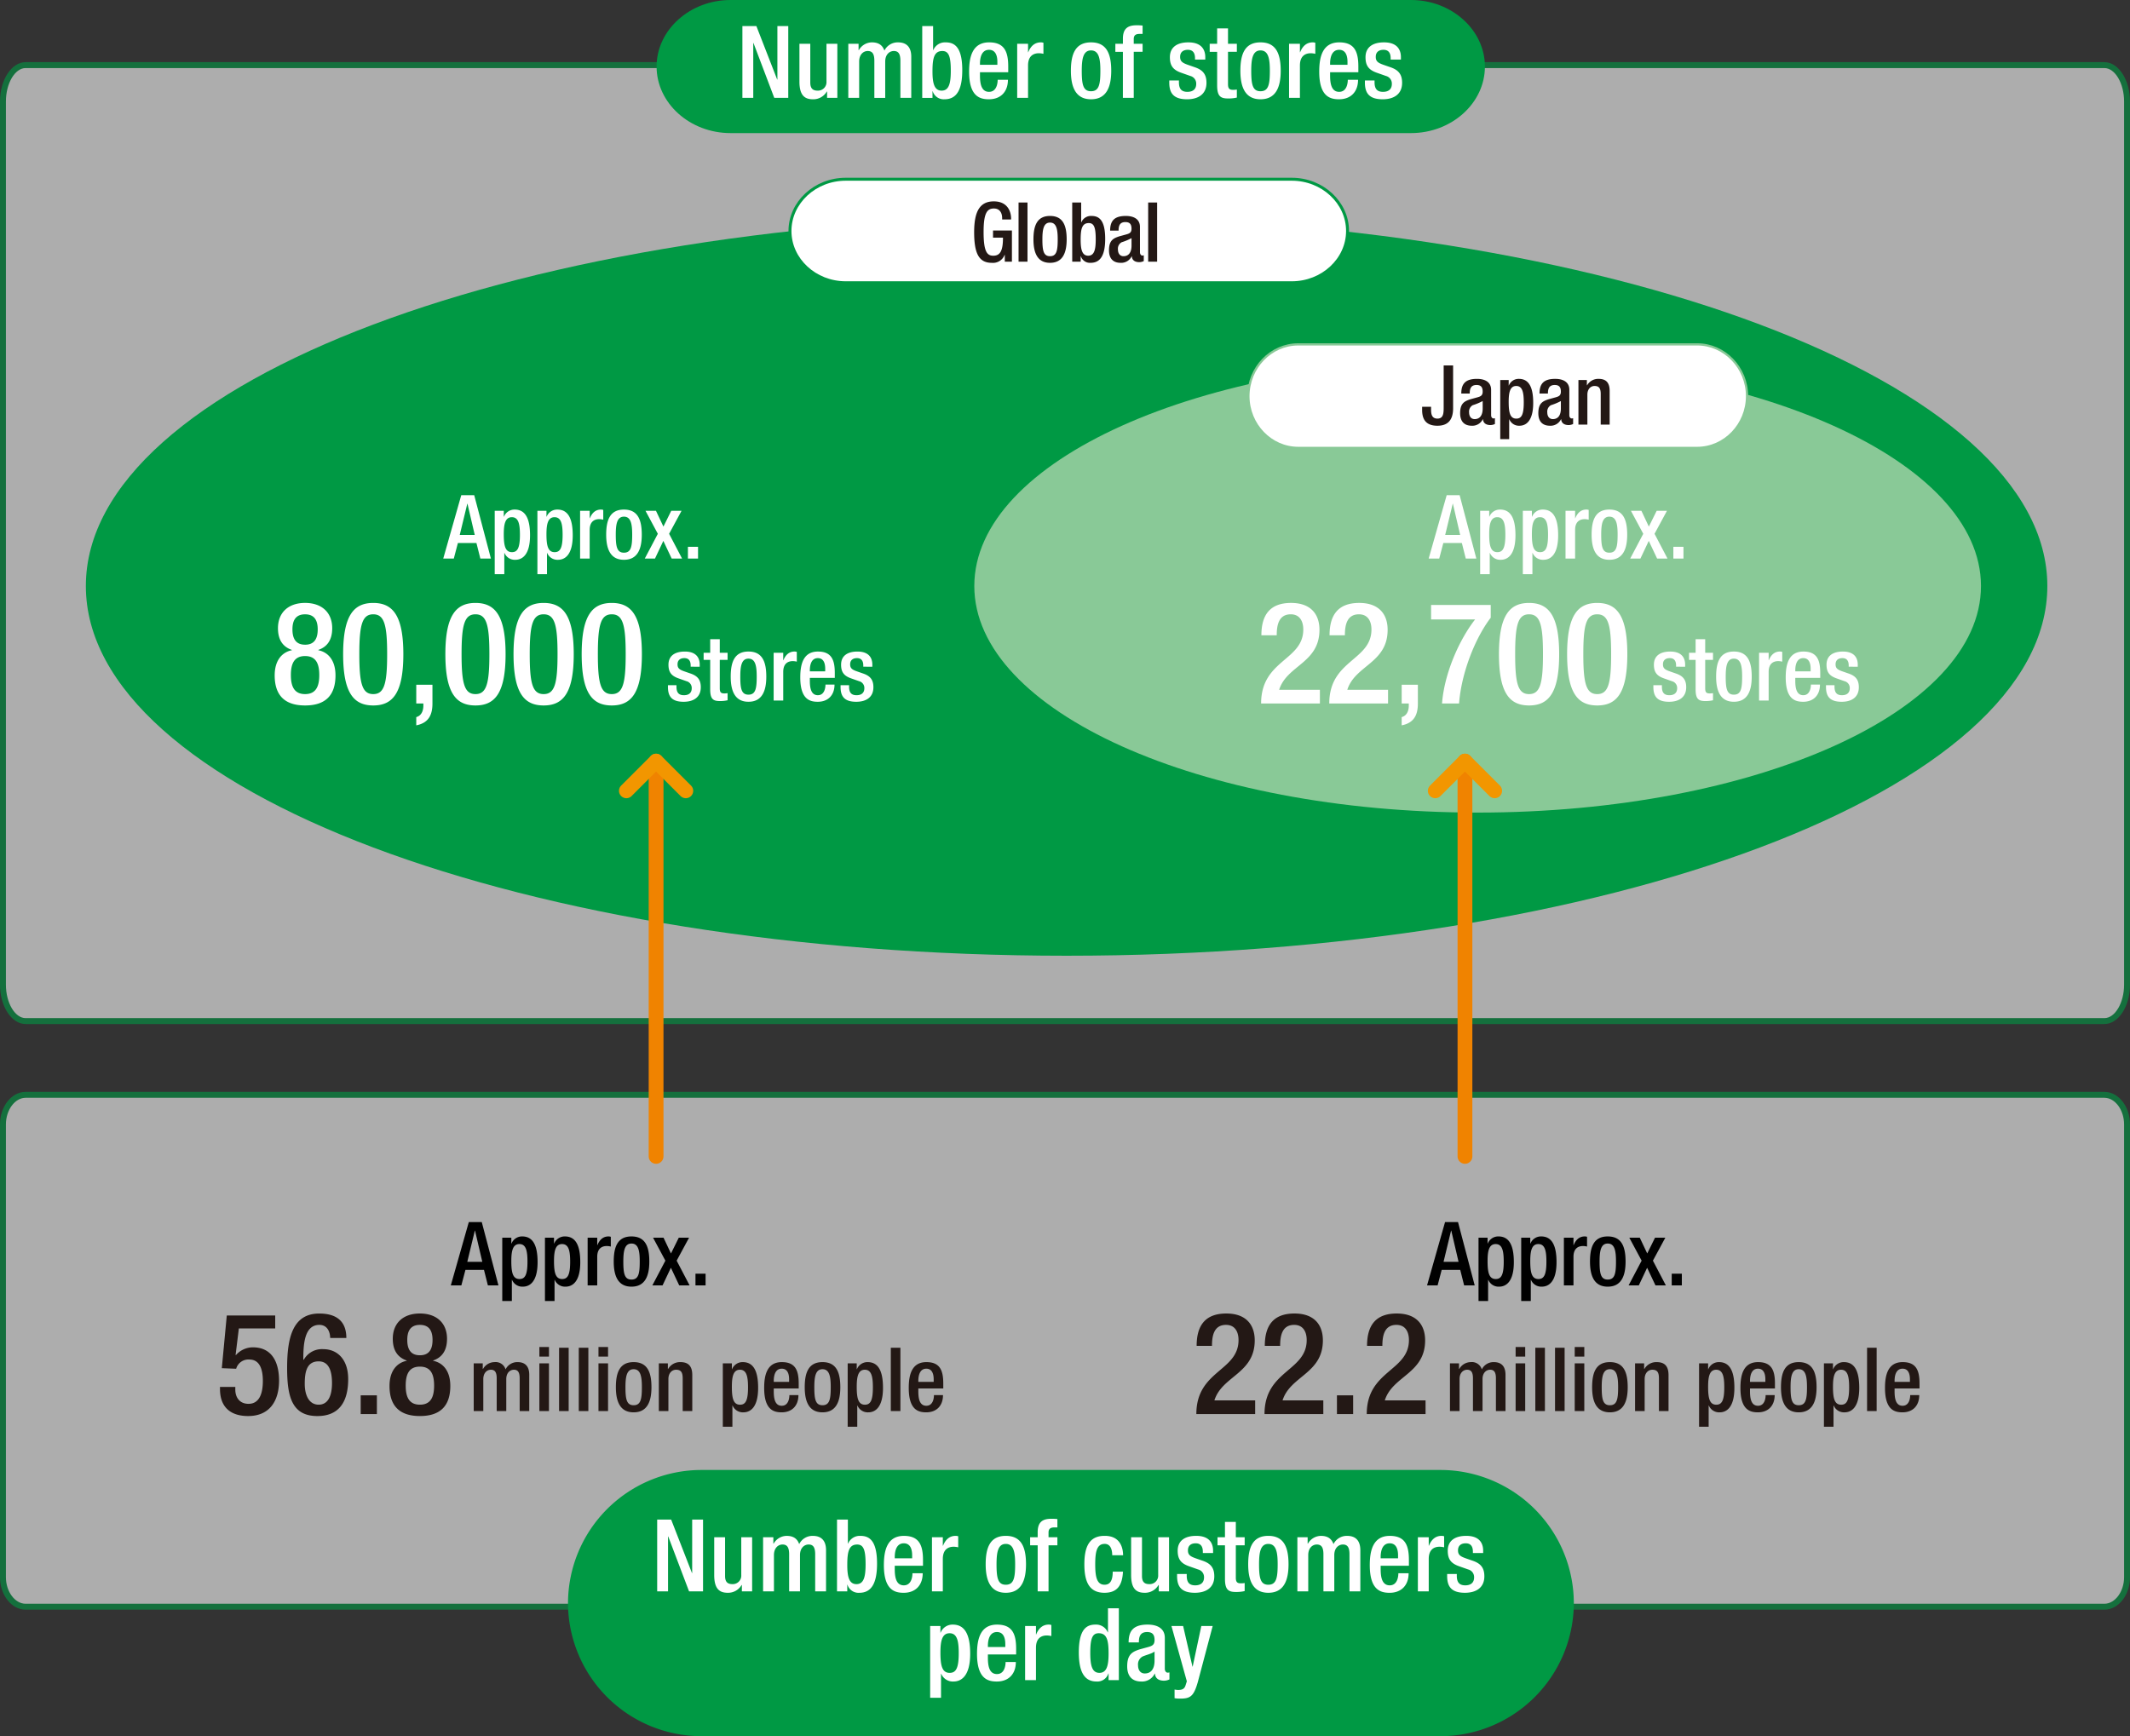 <svg xmlns="http://www.w3.org/2000/svg" viewBox="0 0 720 587"><rect x="0" y="0" width="720" height="587" fill="#333333" stroke="none"/><defs><style>.cls-1{opacity:.6}.cls-2{fill:#fff}.cls-3{fill:#094}.cls-6{stroke-miterlimit:10}.cls-5{fill:#231815}.cls-6,.cls-7{fill:none;stroke-linecap:round;stroke-width:5px}.cls-6{stroke:#f08300}.cls-7{stroke:#f29600;stroke-linejoin:round}</style></defs><g id="レイヤー_2" data-name="レイヤー 2"><g id="レイヤー_3" data-name="レイヤー 3"><g class="cls-1"><path class="cls-2" d="M8.661 543.233c-4.224 0-7.661-4.476-7.661-9.979V380.143c0-5.5 3.437-9.98 7.661-9.98h702.678c4.224 0 7.661 4.477 7.661 9.98v153.111c0 5.5-3.437 9.979-7.661 9.979Z"/><path class="cls-3" d="M711.339 371.163c3.61 0 6.661 4.112 6.661 8.98v153.111c0 4.868-3.051 8.979-6.661 8.979H8.661c-3.611 0-6.661-4.111-6.661-8.979V380.143c0-4.868 3.05-8.98 6.661-8.98h702.678m0-2H8.661C3.9 369.163 0 374.1 0 380.143v153.111c0 6.039 3.9 10.979 8.661 10.979h702.678c4.763 0 8.661-4.94 8.661-10.979V380.143c0-6.039-3.9-10.98-8.661-10.98Z"/></g><g class="cls-1"><path class="cls-2" d="M8.661 345.226C4.508 345.226 1 339.6 1 332.944V34.3c0-6.657 3.508-12.282 7.661-12.282h702.678c4.152 0 7.661 5.625 7.661 12.282v298.644c0 6.658-3.509 12.282-7.661 12.282Z"/><path class="cls-3" d="M711.339 23.014c3.61 0 6.661 5.166 6.661 11.282v298.648c0 6.115-3.051 11.281-6.661 11.281H8.661C5.05 344.225 2 339.059 2 332.944V34.3c0-6.12 3.05-11.286 6.661-11.286h702.678m0-2H8.661C3.9 21.014 0 26.991 0 34.3v298.644c0 7.305 3.9 13.281 8.661 13.281h702.678c4.763 0 8.661-5.976 8.661-13.281V34.3c0-7.3-3.9-13.282-8.661-13.282Z"/></g><path class="cls-3" d="M476.945 45h-230c-13.75 0-25-10.125-25-22.5S233.2 0 246.945 0h230c13.75 0 25 10.125 25 22.5S490.7 45 476.945 45"/><path class="cls-2" d="M250.951 8.817h4.726l7.037 18.083h.068V8.817h3.672v24.274h-4.726l-7.037-18.563h-.068v18.563h-3.672ZM279.578 30.949h-.1a5.246 5.246 0 0 1-4.692 2.617c-2.72 0-4.555-1.257-4.555-5.983V14.8h3.669v13.124c0 2.039.918 2.719 2.482 2.719a2.87 2.87 0 0 0 2.992-3.06V14.8h3.671v18.29h-3.467ZM286.752 14.8h3.468v2.141h.1a5.12 5.12 0 0 1 4.385-2.618c2.618 0 3.706 1.259 4.25 2.788a5 5 0 0 1 4.624-2.788c2.583 0 4.453 1.326 4.453 4.863v13.9h-3.672v-12.54c0-2.38-.714-3.3-2.21-3.3s-2.923 1.19-2.923 3.57v12.275h-3.672V20.546c0-2.38-.714-3.3-2.244-3.3-1.462 0-2.89 1.19-2.89 3.57v12.275h-3.672ZM311.742 8.817h3.672v8.125h.068a4.26 4.26 0 0 1 4.147-2.618c2.788 0 5.644 1.259 5.644 9.384 0 6.289-1.7 9.858-5.983 9.858a3.906 3.906 0 0 1-4.012-2.719h-.069v2.244h-3.467Zm6.558 21.826c2.55 0 3.094-2.618 3.094-6.765 0-4.93-.748-6.63-2.855-6.63-2.823 0-3.333 2.516-3.333 6.9.003 3.912.582 6.495 3.094 6.495ZM331.257 24.422v1.054c0 2.448.306 5.575 3.06 5.575 2.618 0 2.924-2.991 2.924-4.079h3.467c0 4.045-2.448 6.594-6.425 6.594-2.991 0-6.7-.883-6.7-9.348 0-4.794 1.02-9.894 6.766-9.894 5.1 0 6.459 3.061 6.459 8.16v1.938Zm5.881-2.516v-.986c0-2.312-.748-4.079-2.821-4.079-2.346 0-3.06 2.311-3.06 4.691v.374ZM343.837 14.8h3.672v2.855h.069c.815-2.04 2.175-3.332 4.249-3.332a2.817 2.817 0 0 1 .883.137v3.74a6.962 6.962 0 0 0-1.529-.2c-1.666 0-3.672.748-3.672 4.148v10.943h-3.672ZM368.793 14.324c5.337 0 6.833 3.945 6.833 9.621s-1.733 9.621-6.833 9.621c-5.065 0-6.8-3.943-6.8-9.621s1.496-9.621 6.8-9.621Zm0 16.523c2.686 0 3.161-2.243 3.161-6.9 0-4.045-.475-6.9-3.161-6.9-2.652 0-3.128 2.855-3.128 6.9 0 4.653.476 6.9 3.128 6.9ZM379.571 17.521h-2.55V14.8h2.55v-1.7c0-3.468 1.666-4.556 4.658-4.556a16.679 16.679 0 0 1 2 .1v2.822h-1.019c-1.361 0-1.972.51-1.972 1.734v1.6h2.991v2.72h-2.991v15.57h-3.672ZM403.948 20.138v-.476c0-1.462-.51-2.821-2.414-2.821-1.462 0-2.618.68-2.618 2.38 0 1.427.646 2 2.584 2.685l2.346.816c2.719.918 3.977 2.38 3.977 5.269 0 3.91-2.855 5.575-6.56 5.575-4.624 0-6.018-2.141-6.018-5.676v-.681h3.264v.578c0 2.109.748 3.264 2.855 3.264 2.006 0 2.991-1.02 2.991-2.686a2.659 2.659 0 0 0-2-2.685l-2.993-1.054c-2.754-.952-3.909-2.346-3.909-5.27 0-3.433 2.482-5.032 6.255-5.032 4.657 0 5.712 2.721 5.712 5v.816ZM408.912 14.8h2.516V9.6h3.672v5.2h2.992v2.72H415.1v10.914c0 1.427.408 1.937 1.666 1.937a7.089 7.089 0 0 0 1.326-.1v2.719a12.211 12.211 0 0 1-2.958.306c-2.482 0-3.706-.68-3.706-4.42V17.521h-2.516ZM426.082 14.324c5.337 0 6.833 3.945 6.833 9.621s-1.733 9.621-6.833 9.621c-5.065 0-6.8-3.943-6.8-9.621s1.496-9.621 6.8-9.621Zm0 16.523c2.686 0 3.161-2.243 3.161-6.9 0-4.045-.475-6.9-3.161-6.9-2.652 0-3.128 2.855-3.128 6.9 0 4.653.476 6.9 3.128 6.9ZM435.738 14.8h3.672v2.855h.069c.815-2.04 2.175-3.332 4.249-3.332a2.817 2.817 0 0 1 .883.137v3.74a6.962 6.962 0 0 0-1.529-.2c-1.666 0-3.672.748-3.672 4.148v10.943h-3.672ZM449.61 24.422v1.054c0 2.448.306 5.575 3.06 5.575 2.617 0 2.924-2.991 2.924-4.079h3.468c0 4.045-2.449 6.594-6.426 6.594-2.991 0-6.7-.883-6.7-9.348 0-4.794 1.02-9.894 6.766-9.894 5.1 0 6.459 3.061 6.459 8.16v1.938Zm5.881-2.516v-.986c0-2.312-.747-4.079-2.821-4.079-2.346 0-3.06 2.311-3.06 4.691v.374ZM470.077 20.138v-.476c0-1.462-.51-2.821-2.414-2.821-1.462 0-2.618.68-2.618 2.38 0 1.427.646 2 2.584 2.685l2.346.816c2.719.918 3.977 2.38 3.977 5.269 0 3.91-2.855 5.575-6.56 5.575-4.624 0-6.018-2.141-6.018-5.676v-.681h3.264v.578c0 2.109.748 3.264 2.855 3.264 2.006 0 2.991-1.02 2.991-2.686a2.659 2.659 0 0 0-2-2.685l-2.992-1.054c-2.754-.952-3.909-2.346-3.909-5.27 0-3.433 2.482-5.032 6.255-5.032 4.657 0 5.712 2.721 5.712 5v.816Z"/><path class="cls-3" d="M532 542a45.132 45.132 0 0 1-45 45H237a45.132 45.132 0 0 1-45-45 45.132 45.132 0 0 1 45-45h250a45.132 45.132 0 0 1 45 45Z"/><path class="cls-2" d="M222.145 513.77h4.725l7.037 18.085h.068V513.77h3.672v24.273h-4.726l-7.037-18.563h-.068v18.563h-3.671ZM250.771 535.9h-.1a5.245 5.245 0 0 1-4.691 2.618c-2.72 0-4.556-1.258-4.556-5.984v-12.781h3.672v13.123c0 2.039.918 2.719 2.482 2.719a2.87 2.87 0 0 0 2.991-3.06v-12.782h3.672v18.29h-3.468ZM257.946 519.753h3.467v2.147h.1a5.12 5.12 0 0 1 4.386-2.619c2.618 0 3.7 1.259 4.249 2.788a5 5 0 0 1 4.624-2.788c2.584 0 4.454 1.327 4.454 4.863v13.9h-3.672V525.5c0-2.38-.714-3.3-2.21-3.3s-2.924 1.191-2.924 3.571v12.272h-3.67V525.5c0-2.38-.713-3.3-2.243-3.3-1.462 0-2.89 1.191-2.89 3.571v12.272h-3.671ZM282.935 513.77h3.672v8.13h.068a4.26 4.26 0 0 1 4.148-2.619c2.787 0 5.643 1.259 5.643 9.384 0 6.289-1.7 9.859-5.984 9.859a3.908 3.908 0 0 1-4.011-2.72h-.071v2.244h-3.468Zm6.565 21.83c2.549 0 3.093-2.617 3.093-6.765 0-4.93-.748-6.63-2.855-6.63-2.822 0-3.332 2.516-3.332 6.9-.006 3.907.575 6.495 3.094 6.495ZM302.451 529.374v1.054c0 2.448.3 5.575 3.059 5.575 2.618 0 2.924-2.991 2.924-4.079h3.466c0 4.045-2.447 6.6-6.425 6.6-2.992 0-6.7-.884-6.7-9.349 0-4.794 1.02-9.894 6.765-9.894 5.1 0 6.459 3.061 6.459 8.161v1.937Zm5.881-2.516v-.986c0-2.311-.748-4.079-2.822-4.079-2.345 0-3.059 2.311-3.059 4.691v.374ZM315.031 519.753h3.669v2.855h.068c.815-2.04 2.175-3.332 4.249-3.332a2.829 2.829 0 0 1 .884.137v3.739a6.971 6.971 0 0 0-1.529-.2c-1.667 0-3.672.748-3.672 4.148v10.947h-3.672ZM339.985 519.276c5.338 0 6.834 3.945 6.834 9.621s-1.734 9.622-6.834 9.622c-5.065 0-6.8-3.944-6.8-9.622s1.497-9.621 6.8-9.621Zm0 16.523c2.686 0 3.162-2.243 3.162-6.9 0-4.044-.476-6.9-3.162-6.9-2.651 0-3.127 2.856-3.127 6.9 0 4.657.476 6.901 3.127 6.901ZM350.764 522.473h-2.55v-2.72h2.55v-1.7c0-3.468 1.666-4.556 4.657-4.556a16.469 16.469 0 0 1 2.006.1v2.821h-1.02c-1.36 0-1.971.51-1.971 1.734v1.6h2.991v2.72h-2.991v15.57h-3.672ZM379.6 531.38c-.239 4.386-1.734 7.139-6.256 7.139-5.3 0-6.8-3.944-6.8-9.622s1.5-9.621 6.8-9.621c5.473-.067 6.29 4.285 6.29 6.562h-3.672c0-1.7-.476-3.909-2.618-3.841-2.651 0-3.127 2.856-3.127 6.9s.476 6.9 3.127 6.9c2.04.034 2.788-1.665 2.788-4.419ZM391.7 535.9h-.1a5.247 5.247 0 0 1-4.692 2.618c-2.719 0-4.555-1.258-4.555-5.984v-12.781h3.671v13.123c0 2.039.918 2.719 2.482 2.719a2.87 2.87 0 0 0 2.992-3.06v-12.782h3.671v18.29H391.7ZM406.591 525.09v-.476c0-1.462-.511-2.821-2.414-2.821-1.462 0-2.618.68-2.618 2.38 0 1.428.646 2 2.584 2.685l2.345.816c2.72.918 3.978 2.38 3.978 5.269 0 3.911-2.856 5.576-6.562 5.576-4.623 0-6.016-2.142-6.016-5.677v-.681h3.263v.578c0 2.109.747 3.264 2.856 3.264 2.006 0 2.991-1.02 2.991-2.686a2.66 2.66 0 0 0-2.006-2.685L402 529.578c-2.754-.952-3.91-2.346-3.91-5.269 0-3.434 2.482-5.033 6.256-5.033 4.657 0 5.711 2.721 5.711 5v.816ZM411.556 519.753h2.515v-5.2h3.671v5.2h2.992v2.72h-2.992v10.913c0 1.427.408 1.937 1.666 1.937a7.082 7.082 0 0 0 1.326-.1v2.719a12.156 12.156 0 0 1-2.958.306c-2.481 0-3.7-.68-3.7-4.42v-11.355h-2.515ZM428.724 519.276c5.338 0 6.834 3.945 6.834 9.621s-1.735 9.622-6.834 9.622c-5.066 0-6.8-3.944-6.8-9.622s1.497-9.621 6.8-9.621Zm0 16.523c2.686 0 3.162-2.243 3.162-6.9 0-4.044-.476-6.9-3.162-6.9-2.652 0-3.127 2.856-3.127 6.9.003 4.657.475 6.901 3.127 6.901ZM438.551 519.753h3.468v2.147h.1a5.12 5.12 0 0 1 4.386-2.619c2.618 0 3.706 1.259 4.25 2.788a5 5 0 0 1 4.624-2.788c2.583 0 4.453 1.327 4.453 4.863v13.9h-3.672V525.5c0-2.38-.714-3.3-2.21-3.3s-2.924 1.191-2.924 3.571v12.272h-3.671V525.5c0-2.38-.714-3.3-2.244-3.3-1.462 0-2.889 1.191-2.889 3.571v12.272h-3.672ZM466.7 529.374v1.054c0 2.448.306 5.575 3.06 5.575 2.618 0 2.924-2.991 2.924-4.079h3.467c0 4.045-2.448 6.6-6.425 6.6-2.992 0-6.7-.884-6.7-9.349 0-4.794 1.02-9.894 6.766-9.894 5.1 0 6.459 3.061 6.459 8.161v1.937Zm5.881-2.516v-.986c0-2.311-.748-4.079-2.821-4.079-2.346 0-3.06 2.311-3.06 4.691v.374ZM479.282 519.753h3.672v2.855h.068c.816-2.04 2.176-3.332 4.249-3.332a2.819 2.819 0 0 1 .884.137v3.739a6.962 6.962 0 0 0-1.529-.2c-1.666 0-3.672.748-3.672 4.148v10.947h-3.672ZM497.88 525.09v-.476c0-1.462-.51-2.821-2.414-2.821-1.462 0-2.617.68-2.617 2.38 0 1.428.645 2 2.583 2.685l2.345.816c2.72.918 3.978 2.38 3.978 5.269 0 3.911-2.856 5.576-6.561 5.576-4.624 0-6.017-2.142-6.017-5.677v-.681h3.263v.578c0 2.109.748 3.264 2.856 3.264 2.006 0 2.992-1.02 2.992-2.686a2.661 2.661 0 0 0-2.006-2.685l-2.992-1.054c-2.754-.952-3.909-2.346-3.909-5.269 0-3.434 2.481-5.033 6.255-5.033 4.657 0 5.712 2.721 5.712 5v.816ZM314.419 549.753h3.468V552h.068a4.327 4.327 0 0 1 4.113-2.721c4.182 0 5.882 3.571 5.882 9.86 0 7.683-3.128 9.383-5.644 9.383a4.258 4.258 0 0 1-4.147-2.618h-.068v8.125h-3.672Zm6.6 15.842c2.108 0 3.059-1.564 3.059-6.629 0-4.148-.544-6.766-3.094-6.766-2.515 0-3.093 2.584-3.093 6.494-.004 4.385.54 6.906 3.124 6.906ZM333.935 559.374v1.054c0 2.448.305 5.575 3.059 5.575 2.618 0 2.924-2.991 2.924-4.079h3.467c0 4.045-2.447 6.6-6.425 6.6-2.992 0-6.7-.884-6.7-9.349 0-4.794 1.02-9.894 6.765-9.894 5.1 0 6.459 3.061 6.459 8.161v1.937Zm5.881-2.516v-.986c0-2.311-.748-4.079-2.822-4.079-2.346 0-3.059 2.311-3.059 4.691v.374ZM346.515 549.753h3.672v2.855h.067c.816-2.04 2.176-3.332 4.25-3.332a2.829 2.829 0 0 1 .884.137v3.739a6.973 6.973 0 0 0-1.53-.2c-1.666 0-3.671.748-3.671 4.148v10.947h-3.672ZM374.733 565.8h-.068a3.908 3.908 0 0 1-4.012 2.72c-4.283 0-5.983-3.57-5.983-9.859 0-8.125 2.856-9.384 5.643-9.384a4.26 4.26 0 0 1 4.148 2.619h.068v-8.126h3.671v24.273h-3.468Zm-3.333-13.6c-2.107 0-2.855 1.7-2.855 6.63 0 4.148.544 6.765 3.094 6.765 2.515 0 3.093-2.583 3.093-6.493.001-4.386-.508-6.902-3.332-6.902ZM393.738 564.235c0 .68.408 1.292.952 1.292a1.534 1.534 0 0 0 .613-.1v2.38a4.386 4.386 0 0 1-1.8.442c-1.632 0-2.992-.646-3.094-2.414h-.068a4.758 4.758 0 0 1-4.556 2.686c-2.924 0-4.76-1.632-4.76-5.133 0-4.08 1.769-4.93 4.25-5.746l2.856-.782c1.326-.374 2.142-.748 2.142-2.345 0-1.666-.578-2.72-2.516-2.72-2.447 0-2.787 1.733-2.787 3.5h-3.47c0-3.875 1.6-6.018 6.425-6.018 3.23 0 5.813 1.259 5.813 4.489Zm-3.467-5.847c-.952.748-2.992 1.19-4.08 1.7a3.006 3.006 0 0 0-1.5 2.958c0 1.529.748 2.753 2.279 2.753 2.209 0 3.3-1.665 3.3-4.352ZM399.928 549.753l3.161 13.734h.068l2.924-13.734h3.841l-5.031 18.97c-1.428 5-2.618 5.643-6.392 5.575a10.641 10.641 0 0 1-1.462-.136v-2.924a6.99 6.99 0 0 0 1.191.137c1.257 0 2.073-.272 2.481-1.429l.477-1.5-5.2-18.7Z"/><path class="cls-3" d="M692.057 198.135c0 69.035-148.428 125-331.52 125s-331.516-55.964-331.516-125 148.425-125 331.516-125 331.52 55.964 331.52 125"/><path d="M455.51 78.1c0 9.626-8.483 17.5-18.847 17.5H285.878c-10.364 0-18.846-7.874-18.846-17.5s8.482-17.5 18.846-17.5h150.785c10.364 0 18.847 7.87 18.847 17.5Z" style="stroke-miterlimit:10;stroke:#094;fill:#fff"/><path class="cls-5" d="M339.649 86.144h-.056a4.183 4.183 0 0 1-4.368 2.715c-4.368 0-5.936-3.248-5.936-10.387s2.016-10.388 6.636-10.388c5.012 0 5.852 3.948 5.852 5.768v.364h-3.024v-.476c0-1.484-.616-3.248-2.8-3.248-2.268 0-3.472 1.512-3.472 7.9 0 6.44 1.064 8.064 3.22 8.064 2.436.027 3.332-1.736 3.332-6.1h-3.36v-2.417h6.384v10.529h-2.408ZM344.3 68.476h3.024v19.992H344.3ZM354.936 73.012c4.4 0 5.627 3.248 5.627 7.924s-1.427 7.923-5.627 7.923c-4.172 0-5.6-3.248-5.6-7.923s1.232-7.924 5.6-7.924Zm0 13.608c2.212 0 2.6-1.849 2.6-5.684 0-3.332-.392-5.684-2.6-5.684-2.184 0-2.576 2.352-2.576 5.684 0 3.835.392 5.684 2.576 5.684ZM362.439 68.476h3.025v6.692h.056a3.508 3.508 0 0 1 3.416-2.156c2.3 0 4.648 1.036 4.648 7.728 0 5.18-1.4 8.119-4.928 8.119a3.218 3.218 0 0 1-3.3-2.239h-.056v1.848h-2.857Zm5.4 17.976c2.1 0 2.548-2.156 2.548-5.572 0-4.06-.617-5.46-2.352-5.46-2.324 0-2.744 2.072-2.744 5.684.009 3.22.48 5.348 2.553 5.348ZM385.344 85.332c0 .56.336 1.064.784 1.064a1.259 1.259 0 0 0 .5-.084v1.959a3.608 3.608 0 0 1-1.485.365c-1.343 0-2.463-.532-2.547-1.989h-.056a3.918 3.918 0 0 1-3.752 2.212c-2.408 0-3.92-1.343-3.92-4.227 0-3.361 1.456-4.06 3.5-4.733l2.352-.643c1.091-.308 1.764-.616 1.764-1.932 0-1.372-.476-2.24-2.072-2.24-2.017 0-2.3 1.428-2.3 2.884h-2.856c0-3.193 1.316-4.956 5.292-4.956 2.66 0 4.788 1.036 4.788 3.7Zm-2.856-4.816a19.792 19.792 0 0 1-3.36 1.4 2.474 2.474 0 0 0-1.232 2.436c0 1.259.616 2.268 1.875 2.268 1.821 0 2.717-1.372 2.717-3.584ZM388.115 68.476h3.025v19.992h-3.025Z"/><path class="cls-6" d="M221.777 257.329v133.65"/><path class="cls-7" d="m211.733 267.373 10.043-10.043 10.045 10.043"/><path d="M669.626 198.134c0 42.3-76.176 76.6-170.142 76.6s-170.143-34.293-170.143-76.6 76.174-76.6 170.143-76.6 170.142 34.293 170.142 76.6" style="fill:#89c997"/><path d="M590.546 133.936c0 9.626-7.585 17.5-16.853 17.5H438.851c-9.27 0-16.855-7.874-16.855-17.5s7.585-17.5 16.855-17.5h134.842c9.268 0 16.853 7.876 16.853 17.5Z" style="stroke:#89c997;stroke-width:.75px;stroke-miterlimit:10;fill:#fff"/><path class="cls-5" d="M483.743 137.528v.98c0 1.652.336 3 2.128 3.024 2.128 0 2.128-1.96 2.128-3.976v-14h3.192v14.476c0 4.4-2.183 5.936-5.376 5.907-4.087-.027-5.04-2.491-5.095-5.124v-1.287ZM504.043 140.412c0 .56.336 1.064.784 1.064a1.259 1.259 0 0 0 .5-.084v1.96a3.6 3.6 0 0 1-1.484.364c-1.344 0-2.464-.532-2.548-1.988h-.056a3.918 3.918 0 0 1-3.752 2.211c-2.408 0-3.92-1.343-3.92-4.227 0-3.36 1.456-4.06 3.5-4.733l2.352-.643c1.092-.308 1.765-.616 1.765-1.932 0-1.372-.477-2.24-2.073-2.24-2.016 0-2.3 1.428-2.3 2.884h-2.856c0-3.193 1.316-4.956 5.292-4.956 2.66 0 4.788 1.036 4.788 3.7Zm-2.855-4.816a19.8 19.8 0 0 1-3.361 1.4 2.475 2.475 0 0 0-1.232 2.436c0 1.259.616 2.268 1.876 2.268 1.82 0 2.717-1.372 2.717-3.584ZM507.123 128.484h2.856v1.848h.056a3.565 3.565 0 0 1 3.388-2.24c3.444 0 4.844 2.94 4.844 8.12 0 6.328-2.576 7.727-4.648 7.727a3.507 3.507 0 0 1-3.416-2.155h-.056v6.692h-3.024Zm5.432 13.048c1.736 0 2.52-1.288 2.52-5.46 0-3.416-.448-5.572-2.548-5.572-2.072 0-2.548 2.128-2.548 5.348 0 3.612.448 5.684 2.576 5.684ZM530.475 140.412c0 .56.336 1.064.784 1.064a1.262 1.262 0 0 0 .5-.084v1.96a3.613 3.613 0 0 1-1.485.364c-1.343 0-2.464-.532-2.548-1.988h-.055a3.919 3.919 0 0 1-3.752 2.211c-2.408 0-3.92-1.343-3.92-4.227 0-3.36 1.456-4.06 3.5-4.733l2.351-.643c1.092-.308 1.765-.616 1.765-1.932 0-1.372-.476-2.24-2.072-2.24-2.017 0-2.3 1.428-2.3 2.884H520.4c0-3.193 1.316-4.956 5.292-4.956 2.66 0 4.788 1.036 4.788 3.7Zm-2.856-4.816a19.792 19.792 0 0 1-3.36 1.4 2.475 2.475 0 0 0-1.233 2.436c0 1.259.617 2.268 1.876 2.268 1.821 0 2.717-1.372 2.717-3.584ZM533.555 128.484h2.855v1.764h.084a4.323 4.323 0 0 1 3.864-2.156c2.3 0 3.752 1.036 3.752 4.088v11.368h-3.023v-10.332c0-1.96-.588-2.716-2.1-2.716-1.231 0-2.407.979-2.407 2.939v10.109h-3.024Z"/><path class="cls-6" d="M495.199 257.329v133.65"/><path class="cls-7" d="m485.155 267.373 10.043-10.043 10.045 10.043"/><path class="cls-5" d="M74.355 468.922h5.185v.912c0 2.545 1.392 4.8 4.464 4.8 3.793 0 4.849-3.744 4.849-7.729 0-3.936-1.056-7.249-4.561-7.249a4.307 4.307 0 0 0-4.464 3.12l-4.849-.191 1.68-17.811h16.37v4.37H80.74l-1.1 8.928.095.1a7.66 7.66 0 0 1 5.713-2.64c7.105 0 8.881 6 8.881 11.233 0 6.816-3.12 12-10.465 12-6.048 0-9.5-3.12-9.5-9.12ZM111.6 452.361c0-1.968-.912-4.417-3.648-4.417-5.136 0-5.424 6.769-5.424 11.713l.144.1a7.013 7.013 0 0 1 6.625-3.6c4.656 0 8.4 3.362 8.4 10.129 0 7.825-3.216 12.482-10.417 12.482-8.593 0-10.224-6.529-10.224-16.274 0-10.177 1.872-18.385 10.848-18.385 5.953 0 9.169 2.688 9.169 8.257Zm-3.887 22.561c3.36 0 4.512-3.312 4.512-7.3 0-4.7-1.392-7.345-4.512-7.345-3.985 0-4.7 3.5-4.7 7.584-.001 3.939 1.487 7.061 4.704 7.061ZM121.924 471.754h5.476v6.337h-5.472ZM131.667 468.586c0-5.041 2.448-7.824 5.809-8.5v-.1c-2.929-1.008-4.705-3.264-4.705-7.345 0-5.28 3.5-8.544 9.169-8.544s9.168 3.264 9.168 8.544c0 4.081-1.775 6.337-4.7 7.345v.1c3.361.672 5.809 3.455 5.809 8.5 0 6.673-3.313 10.177-10.273 10.177s-10.277-3.504-10.277-10.177Zm10.273 6.336c3.84 0 4.8-2.879 4.8-6.432 0-3.6-.96-6.432-4.8-6.432s-4.8 2.832-4.8 6.432c0 3.553.96 6.432 4.8 6.432Zm0-16.705c3.409 0 4.272-2.447 4.272-5.184 0-2.689-.863-5.089-4.272-5.089s-4.272 2.4-4.272 5.089c0 2.737.863 5.184 4.272 5.184ZM160.125 460.951h3.06v1.891h.089a4.517 4.517 0 0 1 3.871-2.311 3.5 3.5 0 0 1 3.75 2.46 4.41 4.41 0 0 1 4.08-2.46c2.279 0 3.929 1.17 3.929 4.29v12.27h-3.24v-11.07c0-2.1-.63-2.91-1.949-2.91s-2.58 1.05-2.58 3.151v10.829H167.9v-11.07c0-2.1-.63-2.91-1.98-2.91-1.29 0-2.55 1.05-2.55 3.151v10.829h-3.24ZM182.324 455.432h3.24v3.24h-3.24Zm0 5.519h3.24v16.14h-3.24ZM188.984 455.672h3.241v21.419h-3.241ZM195.644 455.672h3.24v21.419h-3.24ZM202.3 455.432h3.24v3.24h-3.24Zm0 5.519h3.24v16.14h-3.24ZM214.183 460.531c4.71 0 6.029 3.481 6.029 8.49s-1.529 8.49-6.029 8.49c-4.47 0-6-3.48-6-8.49s1.317-8.49 6-8.49Zm0 14.58c2.37 0 2.79-1.98 2.79-6.09 0-3.57-.42-6.089-2.79-6.089-2.34 0-2.76 2.519-2.76 6.089 0 4.11.42 6.09 2.76 6.09ZM222.7 460.951h3.061v1.891h.09a4.626 4.626 0 0 1 4.139-2.311c2.46 0 4.02 1.111 4.02 4.38v12.18h-3.24v-11.07c0-2.1-.629-2.91-2.25-2.91-1.32 0-2.58 1.05-2.58 3.151v10.829h-3.24ZM244.332 460.951h3.061v1.981h.059a3.82 3.82 0 0 1 3.63-2.4c3.69 0 5.189 3.151 5.189 8.7 0 6.781-2.759 8.281-4.979 8.281a3.758 3.758 0 0 1-3.66-2.31h-.06v7.17h-3.24Zm5.82 13.981c1.86 0 2.7-1.381 2.7-5.851 0-3.659-.481-5.97-2.731-5.97-2.22 0-2.729 2.28-2.729 5.731.001 3.869.48 6.09 2.76 6.09ZM261.552 469.441v.93c0 2.16.27 4.92 2.7 4.92 2.31 0 2.58-2.641 2.58-3.6h3.06c0 3.57-2.161 5.82-5.67 5.82-2.64 0-5.91-.781-5.91-8.249 0-4.231.9-8.731 5.97-8.731 4.5 0 5.7 2.7 5.7 7.2v1.711Zm5.19-2.22v-.869c0-2.04-.66-3.6-2.49-3.6-2.07 0-2.7 2.039-2.7 4.139v.33ZM278.021 460.531c4.71 0 6.031 3.481 6.031 8.49s-1.531 8.49-6.031 8.49c-4.469 0-6-3.48-6-8.49s1.321-8.49 6-8.49Zm0 14.58c2.371 0 2.791-1.98 2.791-6.09 0-3.57-.42-6.089-2.791-6.089-2.339 0-2.759 2.519-2.759 6.089 0 4.11.42 6.09 2.759 6.09ZM286.541 460.951h3.059v1.981h.059a3.82 3.82 0 0 1 3.63-2.4c3.69 0 5.189 3.151 5.189 8.7 0 6.781-2.759 8.281-4.979 8.281a3.758 3.758 0 0 1-3.66-2.31h-.06v7.17h-3.24Zm5.82 13.981c1.86 0 2.7-1.381 2.7-5.851 0-3.659-.481-5.97-2.731-5.97-2.22 0-2.729 2.28-2.729 5.731-.001 3.869.48 6.09 2.76 6.09ZM301.121 455.672h3.24v21.419h-3.24ZM310.421 469.441v.93c0 2.16.27 4.92 2.7 4.92 2.31 0 2.58-2.641 2.58-3.6h3.06c0 3.57-2.16 5.82-5.67 5.82-2.64 0-5.909-.781-5.909-8.249 0-4.231.9-8.731 5.969-8.731 4.5 0 5.7 2.7 5.7 7.2v1.711Zm5.19-2.22v-.869c0-2.04-.66-3.6-2.49-3.6-2.07 0-2.7 2.039-2.7 4.139v.33Z"/><path d="M158.47 413.181h4.38l5.641 21.419h-3.571l-1.32-5.25h-6.269l-1.38 5.25h-3.57Zm4.561 13.439-2.46-10.559h-.061l-2.55 10.559ZM169.781 418.461h3.06v1.979h.06a3.819 3.819 0 0 1 3.63-2.4c3.69 0 5.189 3.15 5.189 8.7 0 6.78-2.76 8.28-4.979 8.28a3.759 3.759 0 0 1-3.66-2.31h-.06v7.17h-3.24Zm5.82 13.978c1.859 0 2.7-1.379 2.7-5.849 0-3.659-.48-5.97-2.73-5.97-2.22 0-2.73 2.28-2.73 5.731 0 3.869.48 6.088 2.759 6.088ZM184.21 418.461h3.061v1.979h.06a3.819 3.819 0 0 1 3.629-2.4c3.691 0 5.19 3.15 5.19 8.7 0 6.78-2.76 8.28-4.98 8.28a3.761 3.761 0 0 1-3.66-2.31h-.059v7.17h-3.241Zm5.821 13.978c1.859 0 2.7-1.379 2.7-5.849 0-3.659-.481-5.97-2.731-5.97-2.219 0-2.729 2.28-2.729 5.731 0 3.869.479 6.088 2.76 6.088ZM198.639 418.461h3.24v2.519h.06c.721-1.8 1.92-2.94 3.75-2.94a2.53 2.53 0 0 1 .78.12v3.3a6.088 6.088 0 0 0-1.349-.18c-1.471 0-3.241.66-3.241 3.66v9.66h-3.24ZM213.459 418.04c4.71 0 6.03 3.481 6.03 8.49s-1.53 8.49-6.03 8.49c-4.469 0-6-3.48-6-8.49s1.321-8.49 6-8.49Zm0 14.58c2.371 0 2.791-1.98 2.791-6.09 0-3.57-.42-6.09-2.791-6.09-2.339 0-2.759 2.52-2.759 6.09 0 4.11.42 6.09 2.759 6.09ZM224.919 426.23l-4.169-7.769h3.54l2.519 5.339 2.64-5.339h3.48l-4.2 7.769 4.38 8.37H229.6l-2.82-5.97-2.82 5.97h-3.45ZM235.089 430.64h3.42v3.96h-3.42Z"/><path class="cls-5" d="M424.277 478.091H404.4c0-14.785 14.258-14.449 14.258-25.011 0-2.783-1.2-5.136-4.224-5.136-4.081 0-4.753 3.648-4.753 7.1H404.5c0-6.769 2.785-10.945 10.033-10.945 6.961 0 9.6 4.128 9.6 9.073 0 11.28-11.041 12-13.633 20.305h13.777ZM447.317 478.091h-19.874c0-14.785 14.258-14.449 14.258-25.011 0-2.783-1.2-5.136-4.224-5.136-4.081 0-4.753 3.648-4.753 7.1h-5.185c0-6.769 2.785-10.945 10.033-10.945 6.961 0 9.6 4.128 9.6 9.073 0 11.28-11.041 12-13.633 20.305h13.777ZM451.924 471.754h5.476v6.337h-5.472ZM481.877 478.091H462c0-14.785 14.258-14.449 14.258-25.011 0-2.783-1.2-5.136-4.225-5.136-4.08 0-4.753 3.648-4.753 7.1h-5.18c0-6.769 2.785-10.945 10.033-10.945 6.961 0 9.6 4.128 9.6 9.073 0 11.28-11.041 12-13.632 20.305h13.777ZM490.125 460.951h3.06v1.891h.089a4.517 4.517 0 0 1 3.871-2.311 3.5 3.5 0 0 1 3.75 2.46 4.41 4.41 0 0 1 4.08-2.46c2.279 0 3.929 1.17 3.929 4.29v12.27h-3.24v-11.07c0-2.1-.63-2.91-1.949-2.91s-2.58 1.05-2.58 3.151v10.829H497.9v-11.07c0-2.1-.63-2.91-1.98-2.91-1.29 0-2.55 1.05-2.55 3.151v10.829h-3.24ZM512.324 455.432h3.24v3.24h-3.24Zm0 5.519h3.24v16.14h-3.24ZM518.984 455.672h3.241v21.419h-3.241ZM525.644 455.672h3.24v21.419h-3.24ZM532.3 455.432h3.24v3.24h-3.24Zm0 5.519h3.24v16.14h-3.24ZM544.183 460.531c4.71 0 6.029 3.481 6.029 8.49s-1.529 8.49-6.029 8.49c-4.47 0-6-3.48-6-8.49s1.317-8.49 6-8.49Zm0 14.58c2.37 0 2.79-1.98 2.79-6.09 0-3.57-.42-6.089-2.79-6.089-2.34 0-2.76 2.519-2.76 6.089 0 4.11.42 6.09 2.76 6.09ZM552.7 460.951h3.061v1.891h.09a4.626 4.626 0 0 1 4.139-2.311c2.46 0 4.02 1.111 4.02 4.38v12.18h-3.24v-11.07c0-2.1-.629-2.91-2.25-2.91-1.32 0-2.58 1.05-2.58 3.151v10.829h-3.24ZM574.332 460.951h3.061v1.981h.059a3.82 3.82 0 0 1 3.63-2.4c3.69 0 5.189 3.151 5.189 8.7 0 6.781-2.759 8.281-4.979 8.281a3.758 3.758 0 0 1-3.66-2.31h-.06v7.17h-3.24Zm5.82 13.981c1.86 0 2.7-1.381 2.7-5.851 0-3.659-.481-5.97-2.731-5.97-2.22 0-2.729 2.28-2.729 5.731.001 3.869.48 6.09 2.76 6.09ZM591.552 469.441v.93c0 2.16.27 4.92 2.7 4.92 2.31 0 2.58-2.641 2.58-3.6h3.06c0 3.57-2.161 5.82-5.67 5.82-2.64 0-5.91-.781-5.91-8.249 0-4.231.9-8.731 5.97-8.731 4.5 0 5.7 2.7 5.7 7.2v1.711Zm5.19-2.22v-.869c0-2.04-.66-3.6-2.49-3.6-2.07 0-2.7 2.039-2.7 4.139v.33ZM608.021 460.531c4.71 0 6.031 3.481 6.031 8.49s-1.531 8.49-6.031 8.49c-4.469 0-6-3.48-6-8.49s1.321-8.49 6-8.49Zm0 14.58c2.371 0 2.791-1.98 2.791-6.09 0-3.57-.42-6.089-2.791-6.089-2.339 0-2.759 2.519-2.759 6.089 0 4.11.42 6.09 2.759 6.09ZM616.541 460.951h3.059v1.981h.059a3.82 3.82 0 0 1 3.63-2.4c3.69 0 5.189 3.151 5.189 8.7 0 6.781-2.759 8.281-4.979 8.281a3.758 3.758 0 0 1-3.66-2.31h-.06v7.17h-3.24Zm5.82 13.981c1.86 0 2.7-1.381 2.7-5.851 0-3.659-.481-5.97-2.731-5.97-2.22 0-2.729 2.28-2.729 5.731-.001 3.869.48 6.09 2.76 6.09ZM631.121 455.672h3.24v21.419h-3.24ZM640.421 469.441v.93c0 2.16.27 4.92 2.7 4.92 2.31 0 2.58-2.641 2.58-3.6h3.06c0 3.57-2.16 5.82-5.67 5.82-2.64 0-5.909-.781-5.909-8.249 0-4.231.9-8.731 5.969-8.731 4.5 0 5.7 2.7 5.7 7.2v1.711Zm5.19-2.22v-.869c0-2.04-.66-3.6-2.49-3.6-2.07 0-2.7 2.039-2.7 4.139v.33Z"/><path d="M488.471 413.181h4.38l5.64 21.419h-3.57l-1.32-5.25h-6.27l-1.38 5.25h-3.569Zm4.56 13.439-2.46-10.559h-.06l-2.55 10.559ZM499.781 418.461h3.061v1.979h.059a3.821 3.821 0 0 1 3.63-2.4c3.691 0 5.19 3.15 5.19 8.7 0 6.78-2.76 8.28-4.98 8.28a3.761 3.761 0 0 1-3.66-2.31h-.06v7.17h-3.24Zm5.821 13.978c1.859 0 2.7-1.379 2.7-5.849 0-3.659-.481-5.97-2.731-5.97-2.219 0-2.729 2.28-2.729 5.731 0 3.869.479 6.088 2.758 6.088ZM514.211 418.461h3.06v1.979h.06a3.819 3.819 0 0 1 3.63-2.4c3.69 0 5.189 3.15 5.189 8.7 0 6.78-2.759 8.28-4.979 8.28a3.76 3.76 0 0 1-3.66-2.31h-.06v7.17h-3.24Zm5.82 13.978c1.86 0 2.7-1.379 2.7-5.849 0-3.659-.48-5.97-2.73-5.97-2.22 0-2.73 2.28-2.73 5.731 0 3.869.48 6.088 2.76 6.088ZM528.64 418.461h3.24v2.519h.059c.721-1.8 1.92-2.94 3.75-2.94a2.532 2.532 0 0 1 .781.12v3.3a6.108 6.108 0 0 0-1.35-.18c-1.471 0-3.24.66-3.24 3.66v9.66h-3.24ZM543.46 418.04c4.71 0 6.029 3.481 6.029 8.49s-1.529 8.49-6.029 8.49c-4.47 0-6-3.48-6-8.49s1.32-8.49 6-8.49Zm0 14.58c2.37 0 2.79-1.98 2.79-6.09 0-3.57-.42-6.09-2.79-6.09-2.34 0-2.76 2.52-2.76 6.09 0 4.11.42 6.09 2.76 6.09ZM554.92 426.23l-4.17-7.769h3.54l2.52 5.339 2.639-5.339h3.481l-4.2 7.769 4.38 8.37h-3.51l-2.821-5.97-2.819 5.97h-3.45ZM565.09 430.64h3.42v3.96h-3.42Z"/><path class="cls-2" d="M92.852 228.34c0-5.041 2.448-7.824 5.809-8.5v-.1c-2.929-1.008-4.7-3.265-4.7-7.345 0-5.28 3.5-8.545 9.168-8.545s9.168 3.265 9.168 8.545c0 4.08-1.775 6.337-4.7 7.345v.1c3.361.672 5.809 3.455 5.809 8.5 0 6.673-3.313 10.177-10.273 10.177s-10.281-3.504-10.281-10.177Zm10.273 6.336c3.84 0 4.8-2.879 4.8-6.432 0-3.6-.96-6.432-4.8-6.432s-4.8 2.832-4.8 6.432c0 3.556.96 6.432 4.8 6.432Zm0-16.7c3.409 0 4.272-2.448 4.272-5.184 0-2.689-.863-5.089-4.272-5.089s-4.272 2.4-4.272 5.089c0 2.731.863 5.179 4.272 5.179ZM126.166 203.857c6.528 0 10.176 4.129 10.176 17.331s-3.648 17.329-10.176 17.329-10.178-4.128-10.178-17.329 3.648-17.331 10.178-17.331Zm0 30.819c3.744 0 4.7-3.6 4.7-13.488s-.96-13.49-4.7-13.49-4.706 3.6-4.706 13.49.96 13.488 4.706 13.488ZM140.708 231.508h5.472v6.337c0 3.792-1.248 6.577-5.472 7.392v-2.784c1.488-.384 2.4-1.776 2.4-3.889v-.719h-2.4ZM160.724 203.857c6.528 0 10.177 4.129 10.177 17.331s-3.649 17.329-10.177 17.329-10.178-4.128-10.178-17.329 3.654-17.331 10.178-17.331Zm0 30.819c3.744 0 4.7-3.6 4.7-13.488s-.96-13.49-4.7-13.49-4.7 3.6-4.7 13.49.955 13.488 4.7 13.488ZM183.763 203.857c6.529 0 10.178 4.129 10.178 17.331s-3.649 17.329-10.178 17.329-10.177-4.128-10.177-17.329 3.649-17.331 10.177-17.331Zm0 30.819c3.745 0 4.7-3.6 4.7-13.488s-.96-13.49-4.7-13.49-4.7 3.6-4.7 13.49.956 13.488 4.7 13.488ZM206.8 203.857c6.529 0 10.177 4.129 10.177 17.331s-3.648 17.329-10.177 17.329-10.178-4.128-10.178-17.329 3.653-17.331 10.178-17.331Zm0 30.819c3.744 0 4.7-3.6 4.7-13.488s-.96-13.49-4.7-13.49-4.705 3.6-4.705 13.49.964 13.488 4.705 13.488ZM233.464 225.415V225c0-1.29-.45-2.489-2.13-2.489-1.29 0-2.309.6-2.309 2.1 0 1.26.569 1.77 2.279 2.37l2.071.72c2.4.81 3.509 2.1 3.509 4.65 0 3.45-2.519 4.92-5.79 4.92-4.079 0-5.309-1.89-5.309-5.01v-.6h2.88v.511c0 1.86.66 2.88 2.52 2.88 1.77 0 2.64-.9 2.64-2.37a2.348 2.348 0 0 0-1.771-2.37l-2.639-.93c-2.43-.84-3.451-2.07-3.451-4.65 0-3.03 2.191-4.44 5.521-4.44 4.109 0 5.039 2.4 5.039 4.41v.72ZM237.845 220.705h2.22v-4.59h3.24v4.59h2.64v2.4h-2.64v9.629c0 1.26.36 1.711 1.47 1.711a6.178 6.178 0 0 0 1.17-.09v2.4a10.739 10.739 0 0 1-2.611.27c-2.189 0-3.269-.6-3.269-3.9v-10.02h-2.22ZM253 220.285c4.71 0 6.03 3.481 6.03 8.49s-1.53 8.49-6.03 8.49c-4.47 0-6-3.48-6-8.49s1.315-8.49 6-8.49Zm0 14.58c2.37 0 2.79-1.98 2.79-6.09 0-3.57-.42-6.089-2.79-6.089-2.34 0-2.76 2.519-2.76 6.089-.005 4.11.415 6.09 2.76 6.09ZM261.514 220.705h3.24v2.52h.06c.721-1.8 1.92-2.94 3.75-2.94a2.53 2.53 0 0 1 .78.12v3.3a6.149 6.149 0 0 0-1.349-.18c-1.471 0-3.241.661-3.241 3.661v9.659h-3.24ZM273.753 229.2v.93c0 2.16.271 4.92 2.7 4.92 2.309 0 2.58-2.641 2.58-3.6h3.059c0 3.57-2.16 5.82-5.67 5.82-2.639 0-5.909-.781-5.909-8.249 0-4.231.9-8.731 5.97-8.731 4.5 0 5.7 2.7 5.7 7.2v1.71Zm5.191-2.22v-.87c0-2.04-.66-3.6-2.49-3.6-2.071 0-2.7 2.039-2.7 4.139v.33ZM291.814 225.415V225c0-1.29-.45-2.489-2.13-2.489-1.29 0-2.309.6-2.309 2.1 0 1.26.569 1.77 2.279 2.37l2.07.72c2.4.81 3.51 2.1 3.51 4.65 0 3.45-2.52 4.92-5.79 4.92-4.079 0-5.31-1.89-5.31-5.01v-.6h2.88v.511c0 1.86.66 2.88 2.521 2.88 1.769 0 2.639-.9 2.639-2.37a2.348 2.348 0 0 0-1.77-2.37l-2.64-.93c-2.43-.84-3.45-2.07-3.45-4.65 0-3.03 2.19-4.44 5.52-4.44 4.11 0 5.04 2.4 5.04 4.41v.72ZM155.919 167.427h4.38l5.64 21.419h-3.57l-1.32-5.25h-6.27l-1.38 5.25h-3.569Zm4.56 13.439-2.459-10.559h-.061l-2.55 10.559ZM167.229 172.707h3.061v1.98h.06a3.819 3.819 0 0 1 3.629-2.4c3.691 0 5.19 3.15 5.19 8.7 0 6.78-2.76 8.28-4.98 8.28a3.759 3.759 0 0 1-3.66-2.311h-.059v7.17h-3.241Zm5.821 13.979c1.859 0 2.7-1.38 2.7-5.85 0-3.66-.48-5.97-2.73-5.97-2.22 0-2.73 2.28-2.73 5.73 0 3.87.48 6.09 2.76 6.09ZM181.659 172.707h3.061v1.98h.059a3.82 3.82 0 0 1 3.63-2.4c3.691 0 5.19 3.15 5.19 8.7 0 6.78-2.76 8.28-4.98 8.28a3.759 3.759 0 0 1-3.66-2.311h-.06v7.17h-3.24Zm5.82 13.979c1.86 0 2.7-1.38 2.7-5.85 0-3.66-.481-5.97-2.731-5.97-2.22 0-2.729 2.28-2.729 5.73.001 3.87.481 6.09 2.76 6.09ZM196.088 172.707h3.24v2.52h.06c.72-1.8 1.92-2.941 3.75-2.941a2.5 2.5 0 0 1 .78.12v3.3a6.1 6.1 0 0 0-1.35-.18c-1.47 0-3.24.66-3.24 3.66v9.66h-3.24ZM210.908 172.286c4.71 0 6.03 3.48 6.03 8.489s-1.53 8.491-6.03 8.491c-4.47 0-6-3.481-6-8.491s1.321-8.489 6-8.489Zm0 14.579c2.37 0 2.79-1.979 2.79-6.09 0-3.569-.42-6.088-2.79-6.088-2.34 0-2.76 2.519-2.76 6.088 0 4.111.42 6.09 2.76 6.09ZM222.368 180.477l-4.17-7.77h3.54l2.52 5.339 2.639-5.339h3.481l-4.2 7.77 4.38 8.369h-3.51l-2.82-5.97-2.82 5.97h-3.45ZM232.538 184.886h3.42v3.96h-3.42ZM446.164 237.845H426.29c0-14.785 14.258-14.449 14.258-25.01 0-2.784-1.2-5.137-4.225-5.137-4.08 0-4.753 3.649-4.753 7.1h-5.184c0-6.769 2.785-10.945 10.033-10.945 6.961 0 9.6 4.128 9.6 9.073 0 11.281-11.041 12-13.633 20.3h13.777ZM469.2 237.845h-19.87c0-14.785 14.258-14.449 14.258-25.01 0-2.784-1.2-5.137-4.225-5.137-4.08 0-4.753 3.649-4.753 7.1h-5.184c0-6.769 2.785-10.945 10.033-10.945 6.961 0 9.6 4.128 9.6 9.073 0 11.281-11.041 12-13.633 20.3H469.2ZM473.81 231.509h5.472v6.336c0 3.793-1.248 6.577-5.472 7.392v-2.784c1.488-.384 2.4-1.776 2.4-3.888v-.72h-2.4ZM483.745 204.53h20.161v4.321c-5.328 6.961-9.936 18.769-10.7 28.994h-5.76c.768-10.129 5.76-21.458 11.185-28.418h-14.886ZM516.865 203.858c6.53 0 10.178 4.128 10.178 17.33s-3.648 17.329-10.178 17.329-10.177-4.128-10.177-17.329 3.649-17.33 10.177-17.33Zm0 30.819c3.745 0 4.705-3.6 4.705-13.489s-.96-13.49-4.705-13.49-4.7 3.6-4.7 13.49.956 13.489 4.7 13.489ZM539.906 203.858c6.529 0 10.177 4.128 10.177 17.33s-3.648 17.329-10.177 17.329-10.177-4.128-10.177-17.329 3.648-17.33 10.177-17.33Zm0 30.819c3.744 0 4.7-3.6 4.7-13.489s-.96-13.49-4.7-13.49-4.7 3.6-4.7 13.49.955 13.489 4.7 13.489ZM566.566 225.415V225c0-1.29-.45-2.489-2.129-2.489-1.291 0-2.31.6-2.31 2.1 0 1.26.569 1.77 2.279 2.371l2.071.719c2.4.81 3.509 2.1 3.509 4.65 0 3.45-2.519 4.92-5.79 4.92-4.079 0-5.309-1.89-5.309-5.01v-.6h2.88v.51c0 1.86.66 2.88 2.52 2.88 1.77 0 2.64-.9 2.64-2.37a2.347 2.347 0 0 0-1.771-2.369l-2.639-.931c-2.43-.84-3.451-2.069-3.451-4.649 0-3.031 2.191-4.441 5.521-4.441 4.109 0 5.039 2.4 5.039 4.41v.72ZM570.947 220.706h2.22v-4.59h3.24v4.59h2.64v2.4h-2.64v9.63c0 1.26.36 1.71 1.47 1.71a6.178 6.178 0 0 0 1.17-.09v2.4a10.736 10.736 0 0 1-2.61.27c-2.19 0-3.27-.6-3.27-3.9v-10.02h-2.22ZM586.1 220.285c4.71 0 6.03 3.481 6.03 8.49s-1.53 8.49-6.03 8.49c-4.47 0-6-3.48-6-8.49s1.317-8.49 6-8.49Zm0 14.58c2.37 0 2.79-1.98 2.79-6.09 0-3.57-.42-6.089-2.79-6.089-2.34 0-2.76 2.519-2.76 6.089-.003 4.11.417 6.09 2.76 6.09ZM594.616 220.706h3.24v2.52h.06c.721-1.8 1.92-2.941 3.75-2.941a2.53 2.53 0 0 1 .78.12v3.3a6.149 6.149 0 0 0-1.349-.18c-1.471 0-3.241.661-3.241 3.661v9.659h-3.24ZM606.855 229.2v.93c0 2.16.271 4.92 2.7 4.92 2.309 0 2.58-2.64 2.58-3.6h3.065c0 3.57-2.16 5.82-5.67 5.82-2.639 0-5.909-.78-5.909-8.249 0-4.231.9-8.731 5.97-8.731 4.5 0 5.7 2.7 5.7 7.2v1.71Zm5.191-2.219v-.871c0-2.04-.66-3.6-2.49-3.6-2.071 0-2.7 2.04-2.7 4.14v.33ZM624.916 225.415V225c0-1.29-.45-2.489-2.13-2.489-1.29 0-2.309.6-2.309 2.1 0 1.26.569 1.77 2.279 2.371l2.07.719c2.4.81 3.51 2.1 3.51 4.65 0 3.45-2.52 4.92-5.79 4.92-4.079 0-5.31-1.89-5.31-5.01v-.6h2.88v.51c0 1.86.66 2.88 2.521 2.88 1.769 0 2.639-.9 2.639-2.37a2.347 2.347 0 0 0-1.77-2.369l-2.64-.931c-2.429-.84-3.45-2.069-3.45-4.649 0-3.031 2.19-4.441 5.521-4.441 4.109 0 5.039 2.4 5.039 4.41v.72ZM489.021 167.426h4.38l5.641 21.419h-3.57l-1.321-5.25h-6.269l-1.38 5.25h-3.569Zm4.561 13.439-2.46-10.559h-.06l-2.55 10.559ZM500.332 172.706h3.061v1.98h.059a3.819 3.819 0 0 1 3.63-2.4c3.69 0 5.189 3.151 5.189 8.7 0 6.78-2.759 8.28-4.979 8.28a3.758 3.758 0 0 1-3.66-2.31h-.06v7.17h-3.24Zm5.82 13.979c1.86 0 2.7-1.38 2.7-5.85 0-3.659-.481-5.97-2.731-5.97-2.22 0-2.729 2.281-2.729 5.731.001 3.869.48 6.089 2.76 6.089ZM514.762 172.706h3.06v1.98h.06a3.819 3.819 0 0 1 3.63-2.4c3.69 0 5.189 3.151 5.189 8.7 0 6.78-2.76 8.28-4.979 8.28a3.757 3.757 0 0 1-3.66-2.31H518v7.17h-3.24Zm5.82 13.979c1.859 0 2.7-1.38 2.7-5.85 0-3.659-.48-5.97-2.73-5.97-2.22 0-2.73 2.281-2.73 5.731 0 3.869.478 6.089 2.76 6.089ZM529.19 172.706h3.241v2.52h.059c.721-1.8 1.92-2.941 3.75-2.941a2.532 2.532 0 0 1 .781.12v3.3a6.169 6.169 0 0 0-1.35-.18c-1.471 0-3.24.661-3.24 3.661v9.659h-3.241ZM544.011 172.285c4.71 0 6.029 3.481 6.029 8.49s-1.529 8.49-6.029 8.49c-4.47 0-6-3.48-6-8.49s1.32-8.49 6-8.49Zm0 14.58c2.37 0 2.79-1.98 2.79-6.09 0-3.57-.42-6.089-2.79-6.089-2.34 0-2.76 2.519-2.76 6.089 0 4.11.42 6.09 2.76 6.09ZM555.471 180.476l-4.17-7.77h3.54l2.519 5.339 2.64-5.339h3.48l-4.2 7.77 4.38 8.369h-3.51l-2.82-5.97-2.819 5.97h-3.45ZM565.641 184.885h3.42v3.96h-3.42Z"/></g></g></svg>
